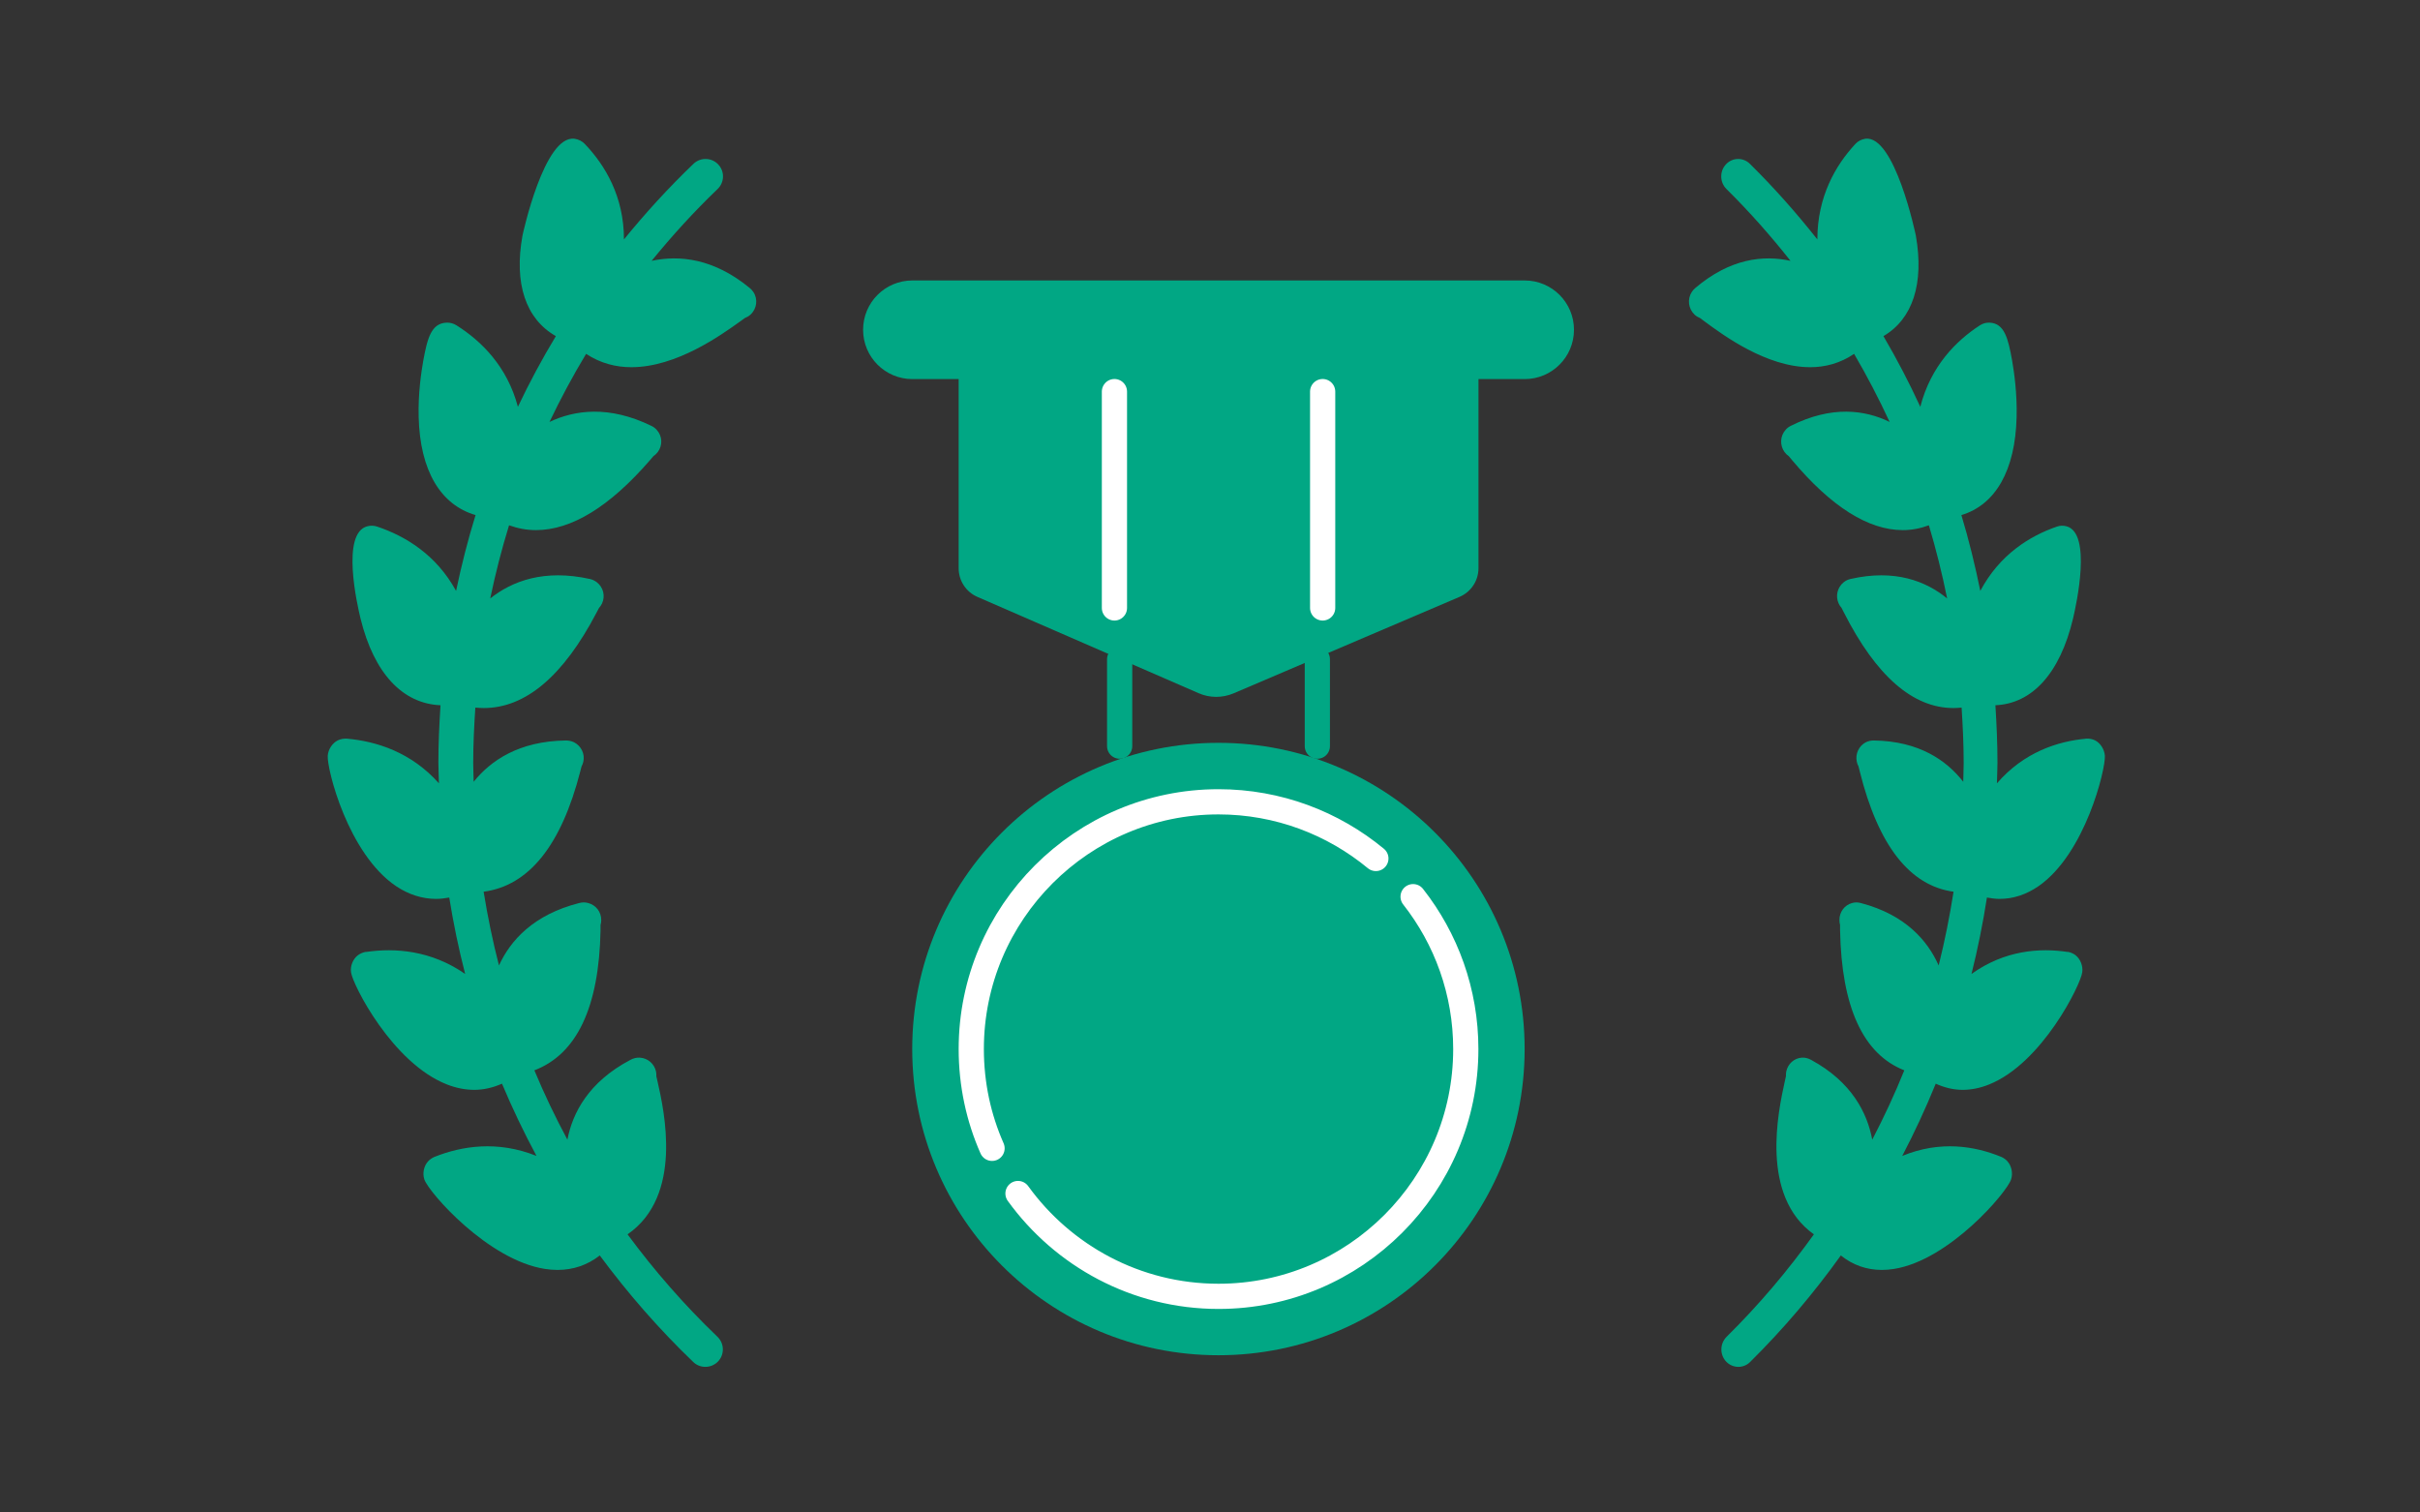 <svg width="192" height="120" viewBox="0 0 192 120" fill="none" xmlns="http://www.w3.org/2000/svg">
<rect x="0" y="0" width="192" height="120" fill="#333333" stroke="none"/>
<mask id="mask0_3831_12716" style="mask-type:alpha" maskUnits="userSpaceOnUse" x="0" y="0" width="192" height="120">
<rect width="192" height="120" fill="#FF0000"/>
</mask>
<g mask="url(#mask0_3831_12716)">
<path d="M29.041 75.528C31.342 75.19 34.203 75.395 36.905 77.273C36.389 75.279 35.972 73.258 35.643 71.211C35.296 71.273 34.95 71.318 34.603 71.318C33.502 71.318 32.435 70.98 31.431 70.312C27.602 67.74 25.931 61.001 26.002 59.959C26.038 59.461 26.358 58.963 26.802 58.74C27.024 58.633 27.282 58.589 27.53 58.606C29.858 58.811 32.622 59.675 34.825 62.149C34.817 61.606 34.781 61.072 34.781 60.52C34.781 58.989 34.852 57.467 34.95 55.954C31.938 55.829 29.672 53.417 28.606 49.082C28.33 47.951 27.051 42.299 29.139 41.756C29.396 41.685 29.672 41.694 29.93 41.783C32.133 42.521 34.603 43.99 36.185 46.883C36.611 44.845 37.118 42.842 37.731 40.866C34.95 40.056 33.324 37.332 33.217 33.095C33.164 31.199 33.431 29.472 33.581 28.617C33.91 26.837 34.212 25.662 35.412 25.6C35.696 25.582 35.981 25.662 36.221 25.813C38.184 27.051 40.237 29.062 41.09 32.276C41.996 30.362 43 28.493 44.102 26.668C41.721 25.315 40.761 22.511 41.454 18.683C41.472 18.603 43.178 10.681 45.586 11.01C45.897 11.055 46.19 11.197 46.403 11.428C48.012 13.111 49.504 15.594 49.504 18.995C51.21 16.903 53.041 14.891 55.022 12.995C55.573 12.47 56.453 12.488 56.977 13.04C57.51 13.591 57.483 14.473 56.933 14.998C55.049 16.805 53.316 18.71 51.699 20.695C53.912 20.223 56.63 20.499 59.492 22.858C59.598 22.947 59.687 23.045 59.767 23.161C60.149 23.73 60.051 24.496 59.545 24.959C59.412 25.083 59.252 25.172 59.092 25.235C58.994 25.297 58.87 25.395 58.71 25.511C57.217 26.579 53.672 29.134 50.091 29.134C48.873 29.134 47.647 28.831 46.501 28.074C45.444 29.828 44.475 31.635 43.596 33.477C45.604 32.525 48.314 32.151 51.681 33.789C51.841 33.869 51.983 33.967 52.099 34.101C52.552 34.59 52.588 35.329 52.188 35.863C52.09 35.997 51.974 36.103 51.841 36.192C51.77 36.273 51.672 36.379 51.566 36.513C48.367 40.207 45.337 42.059 42.52 42.059C41.792 42.059 41.081 41.925 40.388 41.676C39.801 43.581 39.304 45.512 38.895 47.48C40.619 46.109 43.169 45.13 46.812 45.94C47.008 45.984 47.194 46.073 47.354 46.198C47.869 46.598 48.038 47.293 47.763 47.88C47.701 48.014 47.621 48.129 47.523 48.236C47.469 48.325 47.416 48.45 47.336 48.592C44.697 53.639 41.694 56.176 38.38 56.176C38.158 56.176 37.935 56.159 37.713 56.141C37.616 57.601 37.544 59.06 37.544 60.538C37.544 61.037 37.571 61.526 37.58 62.025C38.94 60.333 41.179 58.802 44.884 58.749C45.115 58.749 45.337 58.793 45.541 58.891C46.11 59.176 46.421 59.817 46.279 60.44C46.252 60.574 46.199 60.698 46.137 60.814C46.11 60.912 46.075 61.045 46.039 61.197C44.529 67.081 41.952 70.276 38.371 70.748C38.691 72.724 39.091 74.674 39.588 76.597C40.495 74.62 42.316 72.573 45.95 71.647C46.181 71.585 46.43 71.576 46.67 71.647C47.283 71.808 47.709 72.359 47.701 73C47.701 73.134 47.683 73.267 47.647 73.383C47.647 73.49 47.647 73.623 47.647 73.793C47.532 79.908 45.764 83.638 42.396 84.919C43.178 86.798 44.058 88.631 45.017 90.421C45.426 88.302 46.688 85.845 50.011 84.092C50.242 83.967 50.508 83.896 50.766 83.914C51.388 83.949 51.912 84.394 52.046 85.008C52.072 85.133 52.081 85.258 52.072 85.382C52.099 85.489 52.126 85.641 52.17 85.81C52.703 88.168 54.205 94.88 49.789 97.933C51.912 100.809 54.285 103.533 56.924 106.061C57.475 106.595 57.492 107.467 56.968 108.019C56.693 108.304 56.328 108.446 55.964 108.446C55.618 108.446 55.271 108.322 55.005 108.063C52.259 105.429 49.798 102.598 47.585 99.607C46.617 100.364 45.488 100.755 44.235 100.755C43.907 100.755 43.569 100.729 43.231 100.675C38.709 99.972 34.017 94.604 33.67 93.581C33.502 93.091 33.626 92.495 33.981 92.121C34.115 91.978 34.283 91.871 34.461 91.791C36.62 90.928 39.455 90.465 42.565 91.711C41.561 89.842 40.645 87.928 39.828 85.979C39.117 86.29 38.389 86.468 37.633 86.468C36.922 86.468 36.194 86.326 35.465 86.041C31.129 84.35 27.975 78.119 27.85 77.139C27.779 76.641 28.001 76.08 28.41 75.778C28.597 75.644 28.81 75.555 29.032 75.519L29.041 75.528Z" fill="#01A784"/>
<path d="M96.669 107.524C110.086 107.524 120.963 96.648 120.963 83.23C120.963 69.813 110.086 58.936 96.669 58.936C83.252 58.936 72.375 69.813 72.375 83.23C72.375 96.648 83.252 107.524 96.669 107.524Z" fill="#01A784"/>
<path d="M112.113 71.141C114.733 74.475 116.294 78.674 116.294 83.236C116.294 94.049 107.493 102.851 96.679 102.851C90.135 102.851 84.333 99.629 80.766 94.693" stroke="white" stroke-width="2" stroke-miterlimit="10" stroke-linecap="round"/>
<path d="M78.708 91.108C77.643 88.698 77.059 86.032 77.059 83.23C77.059 72.417 85.86 63.615 96.674 63.615C101.411 63.615 105.762 65.305 109.16 68.112" stroke="white" stroke-width="2" stroke-miterlimit="10" stroke-linecap="round"/>
<path d="M117.301 28.84V45.081C117.301 46.069 116.711 46.964 115.798 47.356L97.879 55.006C96.984 55.386 95.978 55.386 95.089 54.994L77.544 47.356C76.643 46.964 76.059 46.075 76.059 45.087V28.84" fill="#01A784"/>
<path d="M88.832 52.304V59.199" stroke="#01A784" stroke-width="2" stroke-miterlimit="10" stroke-linecap="round"/>
<path d="M104.516 52.304V59.199" stroke="#01A784" stroke-width="2" stroke-miterlimit="10" stroke-linecap="round"/>
<path d="M120.969 23.752H72.386C71.055 23.752 69.977 24.831 69.977 26.162V26.167C69.977 27.498 71.055 28.577 72.386 28.577H120.969C122.299 28.577 123.378 27.498 123.378 26.167V26.162C123.378 24.831 122.299 23.752 120.969 23.752Z" fill="#01A784" stroke="#01A784" stroke-width="3" stroke-miterlimit="10" stroke-linecap="round"/>
<path d="M88.418 31.07V48.234" stroke="white" stroke-width="2" stroke-miterlimit="10" stroke-linecap="round"/>
<path d="M104.938 31.07V48.234" stroke="white" stroke-width="2" stroke-miterlimit="10" stroke-linecap="round"/>
<path d="M164.048 75.528C161.815 75.19 159.038 75.395 156.416 77.273C156.916 75.279 157.322 73.258 157.641 71.211C157.977 71.273 158.313 71.318 158.65 71.318C159.719 71.318 160.754 70.98 161.729 70.312C165.446 67.74 167.067 61.001 166.998 59.959C166.963 59.461 166.653 58.963 166.222 58.74C166.006 58.633 165.756 58.589 165.515 58.606C163.255 58.811 160.573 59.675 158.434 62.149C158.443 61.606 158.477 61.072 158.477 60.52C158.477 58.989 158.408 57.467 158.313 55.954C161.237 55.829 163.436 53.417 164.471 49.082C164.738 47.951 165.98 42.299 163.954 41.756C163.703 41.685 163.436 41.694 163.186 41.783C161.047 42.521 158.65 43.99 157.115 46.883C156.701 44.845 156.209 42.842 155.614 40.866C158.313 40.056 159.892 37.332 159.995 33.095C160.047 31.199 159.788 29.472 159.641 28.617C159.322 26.837 159.029 25.662 157.865 25.6C157.589 25.582 157.313 25.662 157.08 25.813C155.174 27.051 153.182 29.062 152.354 32.276C151.474 30.362 150.5 28.493 149.43 26.668C151.742 25.315 152.673 22.511 152 18.683C151.983 18.603 150.327 10.681 147.99 11.01C147.688 11.055 147.404 11.197 147.197 11.428C145.636 13.111 144.187 15.594 144.187 18.995C142.531 16.903 140.755 14.891 138.831 12.995C138.297 12.47 137.443 12.488 136.934 13.04C136.417 13.591 136.442 14.473 136.977 14.998C138.805 16.805 140.487 18.71 142.057 20.695C139.909 20.223 137.27 20.499 134.493 22.858C134.39 22.947 134.304 23.045 134.226 23.161C133.855 23.73 133.95 24.496 134.442 24.959C134.571 25.083 134.726 25.172 134.881 25.235C134.976 25.297 135.097 25.395 135.252 25.511C136.701 26.579 140.142 29.134 143.618 29.134C144.799 29.134 145.989 28.831 147.102 28.074C148.128 29.828 149.068 31.635 149.922 33.477C147.973 32.525 145.343 32.151 142.074 33.789C141.919 33.869 141.781 33.967 141.669 34.101C141.229 34.59 141.194 35.329 141.582 35.863C141.677 35.997 141.789 36.103 141.919 36.192C141.988 36.273 142.083 36.379 142.186 36.513C145.291 40.207 148.232 42.059 150.966 42.059C151.673 42.059 152.363 41.925 153.035 41.676C153.604 43.581 154.087 45.512 154.484 47.48C152.811 46.109 150.336 45.13 146.8 45.94C146.61 45.984 146.429 46.073 146.274 46.198C145.774 46.598 145.61 47.293 145.877 47.88C145.938 48.014 146.015 48.129 146.11 48.236C146.162 48.325 146.214 48.45 146.291 48.592C148.853 53.639 151.768 56.176 154.984 56.176C155.2 56.176 155.416 56.159 155.631 56.141C155.726 57.601 155.795 59.06 155.795 60.538C155.795 61.037 155.769 61.526 155.761 62.025C154.441 60.333 152.268 58.802 148.672 58.749C148.447 58.749 148.232 58.793 148.033 58.891C147.481 59.176 147.179 59.817 147.317 60.44C147.343 60.574 147.395 60.698 147.455 60.814C147.481 60.912 147.516 61.045 147.55 61.197C149.016 67.081 151.517 70.276 154.993 70.748C154.683 72.724 154.294 74.674 153.811 76.597C152.932 74.62 151.164 72.573 147.637 71.647C147.412 71.585 147.171 71.576 146.938 71.647C146.343 71.808 145.929 72.359 145.938 73C145.938 73.134 145.955 73.267 145.989 73.383C145.989 73.49 145.989 73.623 145.989 73.793C146.102 79.908 147.818 83.638 151.086 84.919C150.327 86.798 149.474 88.631 148.542 90.421C148.145 88.302 146.921 85.845 143.695 84.092C143.471 83.967 143.212 83.896 142.962 83.914C142.359 83.949 141.85 84.394 141.72 85.008C141.695 85.133 141.686 85.258 141.695 85.382C141.669 85.489 141.643 85.641 141.6 85.81C141.082 88.168 139.625 94.88 143.911 97.933C141.85 100.809 139.547 103.533 136.986 106.061C136.451 106.595 136.434 107.467 136.943 108.019C137.21 108.304 137.564 108.446 137.917 108.446C138.253 108.446 138.59 108.322 138.849 108.063C141.513 105.429 143.902 102.598 146.05 99.607C146.99 100.364 148.085 100.755 149.301 100.755C149.62 100.755 149.948 100.729 150.276 100.675C154.665 99.972 159.219 94.604 159.555 93.581C159.719 93.091 159.598 92.495 159.253 92.121C159.124 91.978 158.96 91.871 158.788 91.791C156.692 90.928 153.941 90.465 150.922 91.711C151.897 89.842 152.785 87.928 153.579 85.979C154.269 86.29 154.976 86.468 155.709 86.468C156.399 86.468 157.106 86.326 157.813 86.041C162.022 84.35 165.083 78.119 165.204 77.139C165.273 76.641 165.057 76.08 164.661 75.778C164.48 75.644 164.273 75.555 164.057 75.519L164.048 75.528Z" fill="#01A784"/>
</g>
</svg>
